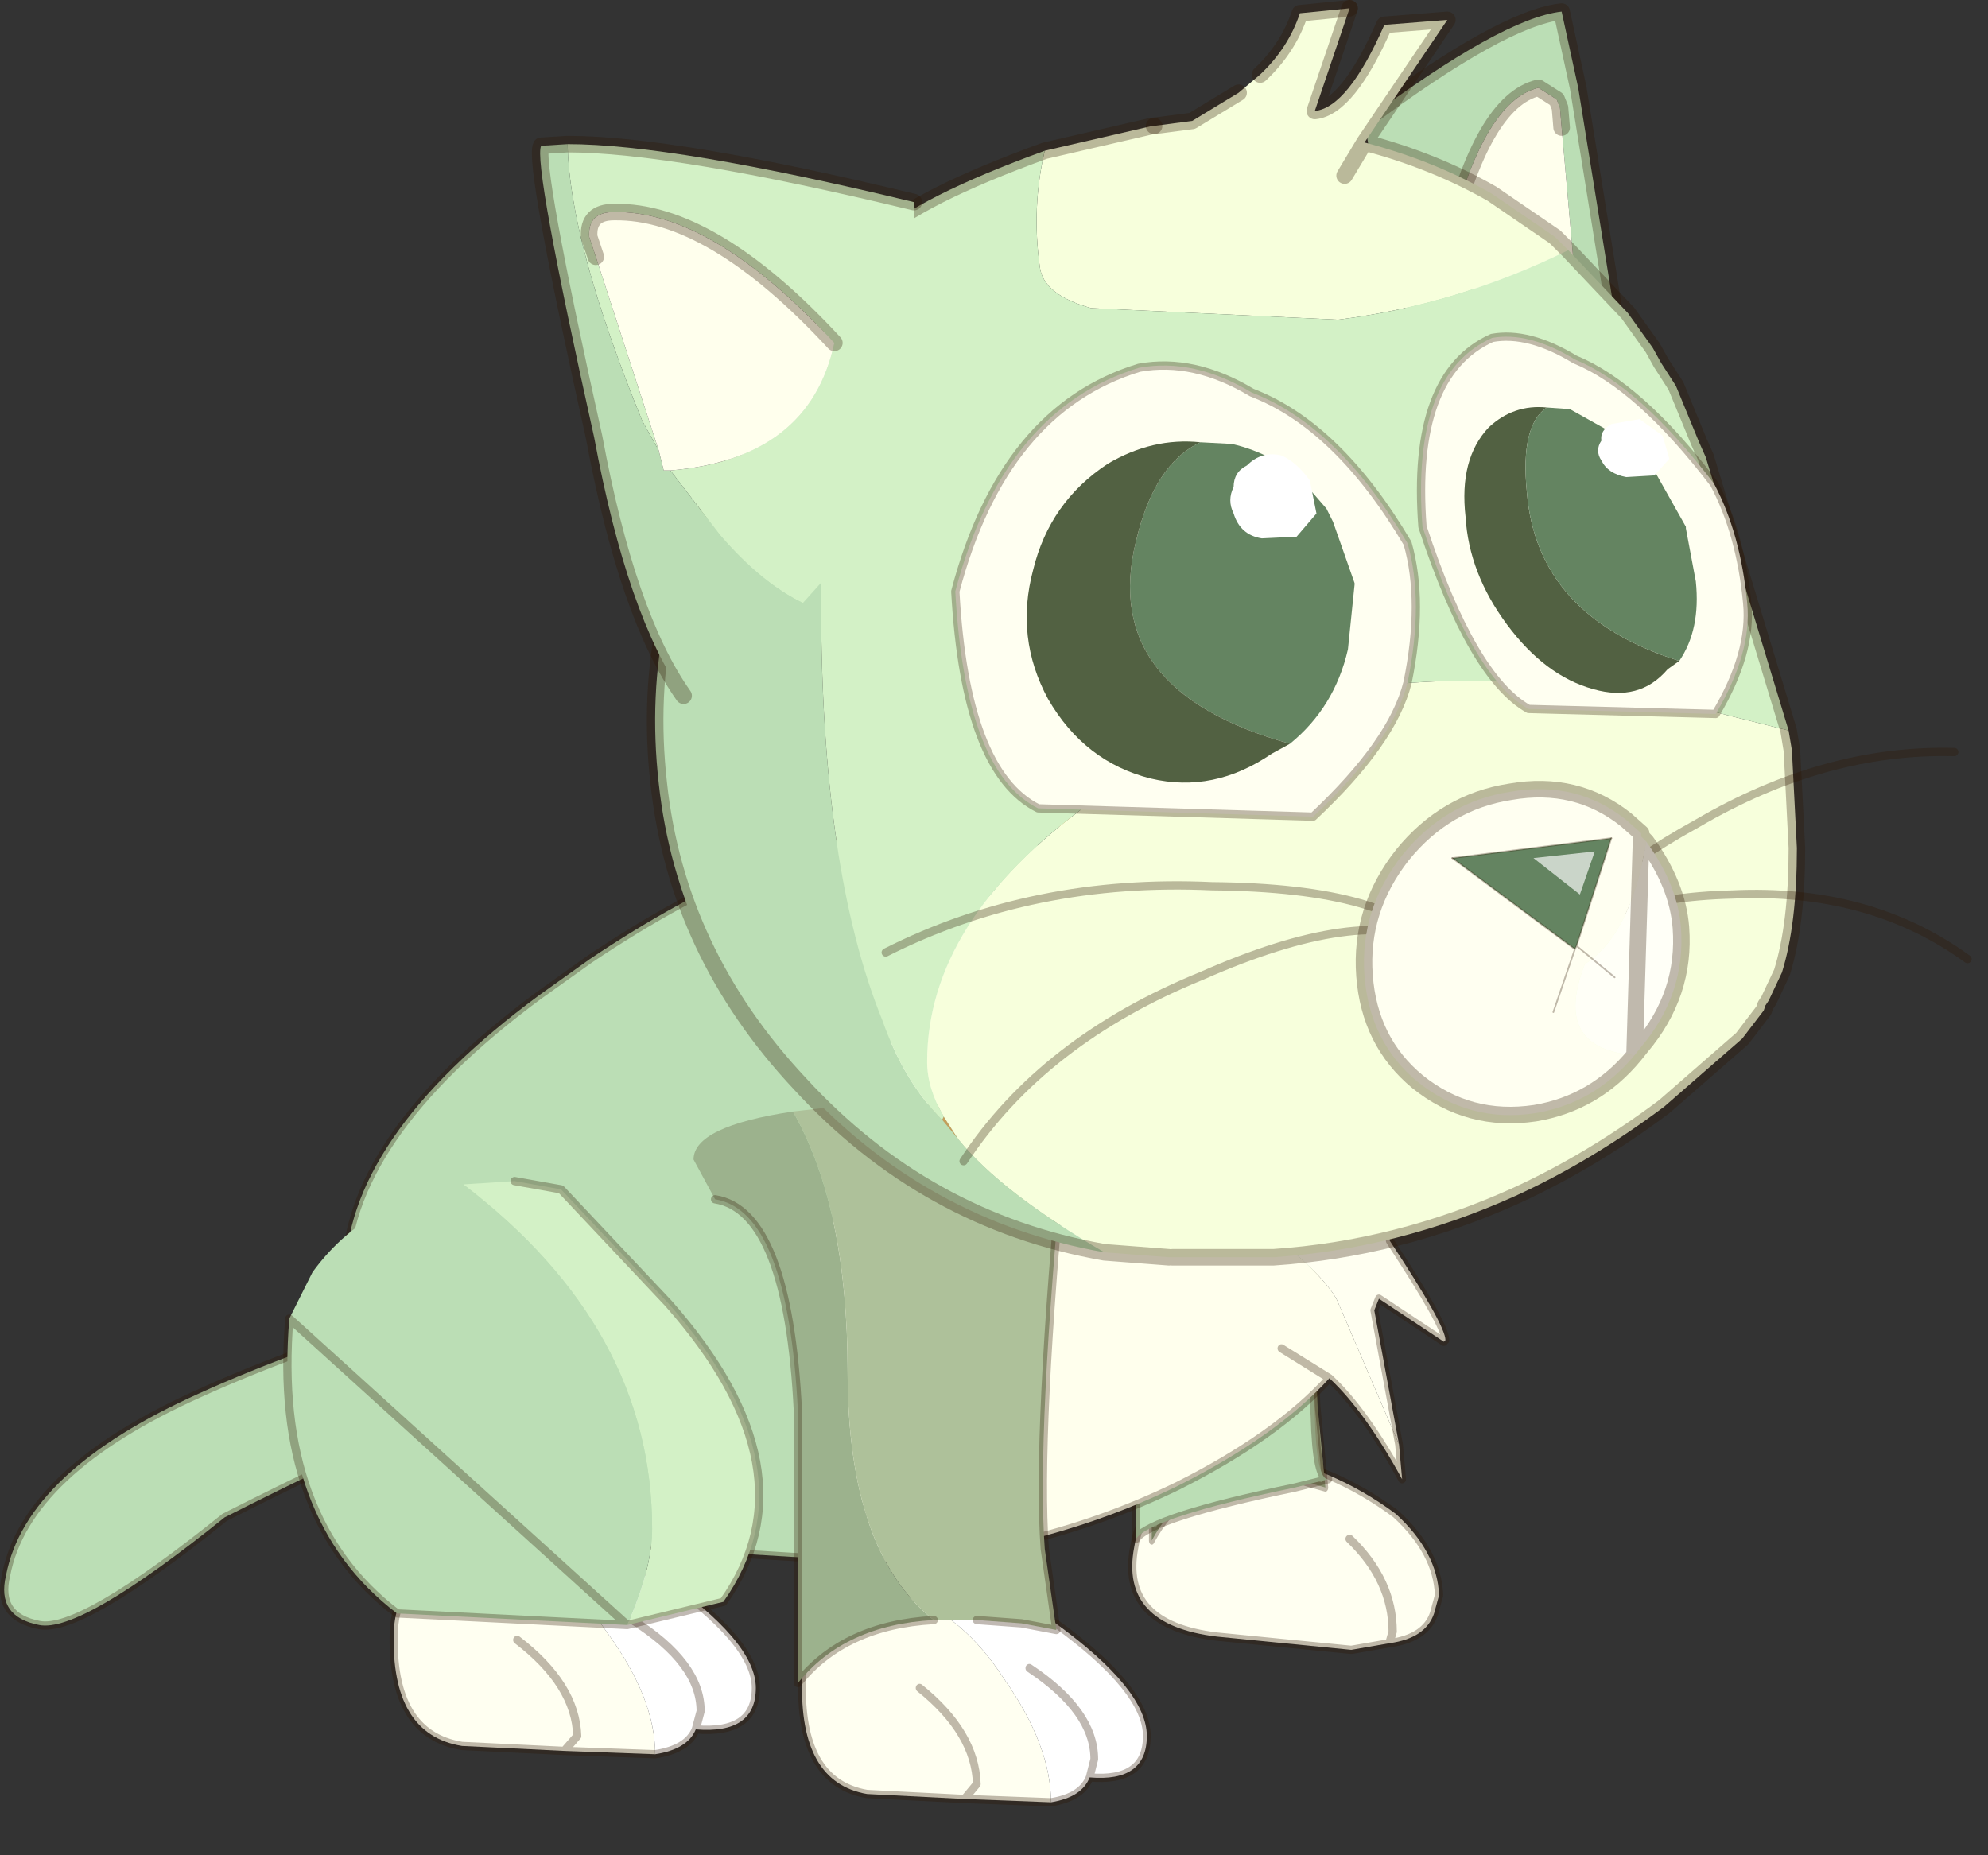 <?xml version="1.0" encoding="UTF-8" standalone="no"?>
<!DOCTYPE svg PUBLIC "-//W3C//DTD SVG 1.1//EN" "http://www.w3.org/Graphics/SVG/1.1/DTD/svg11.dtd">
<svg width="100%" height="100%" viewBox="0 0 30 28" version="1.1" xmlns="http://www.w3.org/2000/svg" xmlns:xlink="http://www.w3.org/1999/xlink" xml:space="preserve" xmlns:serif="http://www.serif.com/" style="fill-rule:evenodd;clip-rule:evenodd;stroke-linecap:round;stroke-linejoin:round;">
    <rect x="0" y="0" width="30" height="28" fill="#333333" stroke="none"/>
    <g transform="matrix(1,0,0,1,0.041,0.025)">
        <g transform="matrix(0.5,0,0,0.5,11.6,24.6)">
            <g id="sprite0">
                <g id="sprite1" transform="matrix(1,0,0,1,13.05,-4.25)">
                    <g id="shape0">
                        <path d="M5.6,4.6L4.45,4.8L0.4,4.4C-1.567,4.167 -2.4,3.267 -2.1,1.7C-1.833,0.1 -0.65,-0.833 1.45,-1.1L1.55,-1.1C3.083,-0.867 4.5,-0.267 5.8,0.7C6.633,1.467 7.067,2.283 7.1,3.15L6.95,3.7C6.783,4.2 6.333,4.5 5.6,4.6L5.7,4.25C5.7,3.217 5.267,2.283 4.4,1.45C5.267,2.283 5.7,3.217 5.7,4.25L5.6,4.6" style="fill:#fffff1;"/>
                        <path d="M5.6,4.6C6.333,4.5 6.783,4.2 6.95,3.7L7.1,3.15C7.067,2.283 6.633,1.467 5.8,0.7C4.5,-0.267 3.083,-0.867 1.55,-1.1L1.45,-1.1C-0.65,-0.833 -1.833,0.1 -2.1,1.7C-2.4,3.267 -1.567,4.167 0.4,4.4L4.45,4.8L5.6,4.6L5.7,4.25C5.7,3.217 5.267,2.283 4.4,1.45" style="fill:none;fill-rule:nonzero;stroke:#2e1700;stroke-opacity:0.3;stroke-width:0.25px;"/>
                    </g>
                </g>
                <g id="sprite2" transform="matrix(1,0,0,1,-6.15,-8.95)">
                    <g id="shape1">
                        <path d="M0.2,-4.4L1.35,-4.5C3.283,-3.6 4.05,-2.083 3.65,0.05C3.25,2.15 2.333,3.483 0.9,4.05C-0.533,4.617 -1.483,4.617 -1.95,4.05L-3,2.55C-3.233,2.15 -5.683,3.133 -10.35,5.5C-13.25,7.833 -15.117,8.917 -15.95,8.75C-16.817,8.583 -17.15,8.083 -16.95,7.25C-16.55,5.15 -14.6,3.317 -11.1,1.75C-9.2,0.883 -6.65,-0.05 -3.45,-1.05C-2.017,-1.583 -1.083,-2.233 -0.65,-3L0.2,-4.4" style="fill:#bbdeb5;"/>
                        <path d="M0.2,-4.4L-0.65,-3C-1.083,-2.233 -2.017,-1.583 -3.45,-1.05C-6.65,-0.05 -9.2,0.883 -11.1,1.75C-14.6,3.317 -16.55,5.15 -16.95,7.25C-17.15,8.083 -16.817,8.583 -15.95,8.75C-15.117,8.917 -13.25,7.833 -10.35,5.5C-5.683,3.133 -3.233,2.15 -3,2.55L-1.95,4.05C-1.483,4.617 -0.533,4.617 0.9,4.05C2.333,3.483 3.25,2.15 3.65,0.05C4.05,-2.083 3.283,-3.6 1.35,-4.5L0.2,-4.4Z" style="fill:none;fill-rule:nonzero;stroke:#2e1700;stroke-opacity:0.3;stroke-width:0.25px;"/>
                    </g>
                </g>
                <g id="sprite3" transform="matrix(0.98,0,0,1,-8.8,-2)">
                    <g id="shape2">
                        <path d="M5.4,5.7L2.6,5.6L-0.55,5.45C-2.017,5.217 -2.717,4.067 -2.65,2C-2.583,0.633 -1.75,-0.167 -0.15,-0.4L0.75,-0.5C1.95,-0.133 3,0.7 3.9,2C4.9,3.333 5.4,4.567 5.4,5.7M1.15,2.25C2.35,3.15 2.967,4.117 3,5.15L2.6,5.6L3,5.15C2.967,4.117 2.35,3.15 1.15,2.25" style="fill:#fffff1;"/>
                        <path d="M0.75,-0.5L3.25,-0.35L4.7,0.1L5.55,0.3C7.517,1.633 8.5,2.767 8.5,3.7C8.5,4.633 7.883,5.05 6.65,4.95C6.483,5.35 6.067,5.6 5.4,5.7C5.4,4.567 4.9,3.333 3.9,2C3,0.7 1.95,-0.133 0.75,-0.5M4.7,1.65C6.1,2.517 6.8,3.433 6.8,4.4L6.65,4.95L6.8,4.4C6.8,3.433 6.1,2.517 4.7,1.65" style="fill:#fff;"/>
                        <path d="M0.75,-0.5L3.25,-0.35L4.7,0.1L5.55,0.3C7.517,1.633 8.5,2.767 8.5,3.7C8.5,4.633 7.883,5.05 6.65,4.95C6.483,5.35 6.067,5.6 5.4,5.7L2.6,5.6L-0.55,5.45C-2.017,5.217 -2.717,4.067 -2.65,2C-2.583,0.633 -1.75,-0.167 -0.15,-0.4M6.65,4.95L6.8,4.4C6.8,3.433 6.1,2.517 4.7,1.65M2.6,5.6L3,5.15C2.967,4.117 2.35,3.15 1.15,2.25" style="fill:none;fill-rule:nonzero;stroke:#2e1700;stroke-opacity:0.3;stroke-width:0.25px;"/>
                    </g>
                </g>
                <g id="sprite4" transform="matrix(0.672,0,0,1,12.05,-18.55)">
                    <g id="shape3">
                        <path d="M-1,-1.45C0.1,0.483 0.65,3.1 0.65,6.4C0.65,10.033 1.517,12.533 3.25,13.9C1.45,14 0.083,14.633 -0.85,15.8L-0.85,7.6C-1.05,3.567 -1.883,1.433 -3.35,1.2L-4,0C-4,-0.667 -3,-1.15 -1,-1.45" style="fill:#9cb28d;"/>
                        <path d="M-1,-1.45L0.3,-1.6L4.7,-1.7C5.9,-1.533 6.733,-1.167 7.2,-0.6C6.633,5.333 6.433,9.45 6.6,11.75L6.95,14.2L5.9,14L4.55,13.9L3.25,13.9C1.517,12.533 0.65,10.033 0.65,6.4C0.65,3.1 0.1,0.483 -1,-1.45" style="fill:#aec19a;"/>
                        <path d="M4.55,13.9L5.9,14L6.95,14.2L6.6,11.75C6.433,9.45 6.633,5.333 7.2,-0.6M-3.35,1.2C-1.883,1.433 -1.05,3.567 -0.85,7.6L-0.85,15.8C0.083,14.633 1.45,14 3.25,13.9" style="fill:none;fill-rule:nonzero;stroke:#2e1700;stroke-opacity:0.3;stroke-width:0.25px;"/>
                    </g>
                </g>
                <g id="shape4">
                    <path d="M9.3,-16.6L8.8,-17.7C8.8,-18.533 9.817,-19.15 11.85,-19.55L15.05,-19.8C15.883,-19.7 16.45,-19.383 16.75,-18.85C16.35,-12.883 16.233,-8.767 16.4,-6.5C16.433,-5.233 16.567,-4.6 16.8,-4.6L15.8,-4.35C12.9,-3.75 11.3,-3.233 11,-2.8L11,-10.3C10.867,-14.333 10.3,-16.433 9.3,-16.6" style="fill:#bbdeb5;"/>
                    <path d="M9.3,-16.6C10.3,-16.433 10.867,-14.333 11,-10.3L11,-2.8C11.3,-3.233 12.9,-3.75 15.8,-4.35L16.8,-4.6C16.567,-4.6 16.433,-5.233 16.4,-6.5C16.233,-8.767 16.35,-12.883 16.75,-18.85" style="fill:none;fill-rule:nonzero;stroke:#2e1700;stroke-opacity:0.3;stroke-width:0.25px;"/>
                </g>
                <g id="sprite5" transform="matrix(0.934,0,0,1,1.85,-3.3)">
                    <g id="shape5">
                        <path d="M18.3,-2.35L16.3,-6.7C15.867,-7.5 14.167,-8.85 11.2,-10.75C10.867,-11.25 10.7,-11.633 10.7,-11.9C10.7,-12.7 11.733,-13.1 13.8,-13.1L16.6,-12.55L17.45,-11.4L17.8,-10.8L18,-8.9L18,-8.5C19.2,-6.8 19.8,-5.8 19.8,-5.5L19.75,-5.45L17.65,-6.75L17.5,-6.4L18.3,-2.35" style="fill:#fffff1;"/>
                        <path d="M16.6,-12.55L13.8,-13.1C11.733,-13.1 10.7,-12.7 10.7,-11.9C10.7,-11.633 10.867,-11.25 11.2,-10.75C14.167,-8.85 15.867,-7.5 16.3,-6.7L18.3,-2.35L18.4,-1.3C17.6,-2.667 16.817,-3.683 16.05,-4.35C14.917,-3.183 13.283,-2.1 11.15,-1.1C8.15,0.267 4.9,1.033 1.4,1.2L1.1,-0.15C0.2,-2.75 -0.25,-4.933 -0.25,-6.7L0,-9.35L0.15,-10.15C0.617,-12.083 1.467,-14 2.7,-15.9C3.867,-17.767 5.233,-19.267 6.8,-20.4L7.35,-20.35C8.783,-19.583 10.617,-18.2 12.85,-16.2L16.6,-12.55M14.5,-5.25L16.05,-4.35L14.5,-5.25" style="fill:#ffffed;"/>
                        <path d="M6.8,-20.4C5.233,-19.267 3.867,-17.767 2.7,-15.9C1.467,-14 0.617,-12.083 0.15,-10.15L0,-9.35L-0.25,-6.7C-0.25,-4.933 0.2,-2.75 1.1,-0.15L1.4,1.2L-5.55,0.8C-12.383,-0.3 -15.783,-3.017 -15.75,-7.35C-15.783,-10.15 -13.7,-13 -9.5,-15.9L-7.85,-17C-3.917,-19.467 -0.367,-20.817 2.8,-21.05L6.8,-20.4" style="fill:#bbdeb5;"/>
                        <path d="M16.6,-12.55L12.85,-16.2C10.617,-18.2 8.783,-19.583 7.35,-20.35M1.4,1.2C4.9,1.033 8.15,0.267 11.15,-1.1C13.283,-2.1 14.917,-3.183 16.05,-4.35L14.5,-5.25M19.75,-5.45L17.65,-6.75L17.5,-6.4L18.3,-2.35L18.4,-1.3C17.6,-2.667 16.817,-3.683 16.05,-4.35M16.6,-12.55L17.45,-11.4L17.8,-10.8L18,-8.9L18,-8.5C19.2,-6.8 19.8,-5.8 19.8,-5.5M1.4,1.2L-5.55,0.8C-12.383,-0.3 -15.783,-3.017 -15.75,-7.35C-15.783,-10.15 -13.7,-13 -9.5,-15.9L-7.85,-17C-3.917,-19.467 -0.367,-20.817 2.8,-21.05" style="fill:none;fill-rule:nonzero;stroke:#2e1700;stroke-opacity:0.3;stroke-width:0.25px;"/>
                    </g>
                </g>
                <g id="sprite31" serif:id="sprite3" transform="matrix(0.933,0,0,1,3.4,-0.55)">
                    <g id="shape21" serif:id="shape2">
                        <path d="M5.4,5.7L2.6,5.6L-0.55,5.45C-2.017,5.217 -2.717,4.067 -2.65,2C-2.583,0.633 -1.75,-0.167 -0.15,-0.4L0.75,-0.5C1.95,-0.133 3,0.7 3.9,2C4.9,3.333 5.4,4.567 5.4,5.7M1.15,2.25C2.35,3.15 2.967,4.117 3,5.15L2.6,5.6L3,5.15C2.967,4.117 2.35,3.15 1.15,2.25" style="fill:#fffff1;"/>
                        <path d="M0.75,-0.5L3.25,-0.35L4.7,0.1L5.55,0.3C7.517,1.633 8.5,2.767 8.5,3.7C8.5,4.633 7.883,5.05 6.65,4.95C6.483,5.35 6.067,5.6 5.4,5.7C5.4,4.567 4.9,3.333 3.9,2C3,0.7 1.95,-0.133 0.75,-0.5M4.7,1.65C6.1,2.517 6.8,3.433 6.8,4.4L6.65,4.95L6.8,4.4C6.8,3.433 6.1,2.517 4.7,1.65" style="fill:#fff;"/>
                        <path d="M0.75,-0.5L3.25,-0.35L4.7,0.1L5.55,0.3C7.517,1.633 8.5,2.767 8.5,3.7C8.5,4.633 7.883,5.05 6.65,4.95C6.483,5.35 6.067,5.6 5.4,5.7L2.6,5.6L-0.55,5.45C-2.017,5.217 -2.717,4.067 -2.65,2C-2.583,0.633 -1.75,-0.167 -0.15,-0.4M6.65,4.95L6.8,4.4C6.8,3.433 6.1,2.517 4.7,1.65M2.6,5.6L3,5.15C2.967,4.117 2.35,3.15 1.15,2.25" style="fill:none;fill-rule:nonzero;stroke:#2e1700;stroke-opacity:0.3;stroke-width:0.25px;"/>
                    </g>
                </g>
                <g id="sprite41" serif:id="sprite4" transform="matrix(1,0,0,1,1.65,-14.25)">
                    <g id="shape31" serif:id="shape3">
                        <path d="M-1,-1.45C0.1,0.483 0.65,3.1 0.65,6.4C0.65,10.033 1.517,12.533 3.25,13.9C1.45,14 0.083,14.633 -0.85,15.8L-0.85,7.6C-1.05,3.567 -1.883,1.433 -3.35,1.2L-4,0C-4,-0.667 -3,-1.15 -1,-1.45" style="fill:#9cb28d;"/>
                        <path d="M-1,-1.45L0.3,-1.6L4.7,-1.7C5.9,-1.533 6.733,-1.167 7.2,-0.6C6.633,5.333 6.433,9.45 6.6,11.75L6.95,14.2L5.9,14L4.55,13.9L3.25,13.9C1.517,12.533 0.65,10.033 0.65,6.4C0.65,3.1 0.1,0.483 -1,-1.45" style="fill:#aec19a;"/>
                        <path d="M4.55,13.9L5.9,14L6.95,14.2L6.6,11.75C6.433,9.45 6.633,5.333 7.2,-0.6M-3.35,1.2C-1.883,1.433 -1.05,3.567 -0.85,7.6L-0.85,15.8C0.083,14.633 1.45,14 3.25,13.9" style="fill:none;fill-rule:nonzero;stroke:#2e1700;stroke-opacity:0.3;stroke-width:0.25px;"/>
                    </g>
                </g>
                <g id="sprite6" transform="matrix(1,0,0,1,16,-13.5)">
                    <g id="shape6">
                        <path d="M-6.15,-10.9L-6.3,-10.8L-10.7,-10.8L-7.55,-11.2L-6.15,-10.9" style="fill:#c39f5c;"/>
                        <path d="M-6.3,-10.8L-6.15,-10.9L-5.7,-10.8L-6.3,-10.8" style="fill:#ffffd1;"/>
                        <path d="M-5.7,-10.8L-6.15,-10.9L-7.55,-11.2L-10.7,-10.8" style="fill:none;fill-rule:nonzero;stroke:#2e1700;stroke-opacity:0.3;stroke-width:0.25px;"/>
                        <path d="M1.9,-32.1C4.667,-34.167 6.65,-35.267 7.85,-35.4L8.35,-33.1L9.4,-26.6L9.7,-24.65C10.067,-22.083 10.167,-20.1 10,-18.7L9.95,-18.7L8.2,-20.2L5.95,-22.15C4.283,-23.917 3.083,-26.083 2.35,-28.65L2.4,-29L1.9,-32.1M7.85,-31.9L7.8,-32.5L7.7,-32.75L7.15,-33.1C6.017,-32.833 5.1,-31.25 4.4,-28.35C5.367,-26.15 6.717,-25.167 8.45,-25.4L8.4,-25.7L7.85,-31.9" style="fill:#bbdeb5;"/>
                        <path d="M4.4,-28.35C5.1,-31.25 6.017,-32.833 7.15,-33.1L7.7,-32.75L7.8,-32.5L7.85,-31.9L8.4,-25.7L8.45,-25.4C6.717,-25.167 5.367,-26.15 4.4,-28.35" style="fill:#ffffed;"/>
                        <path d="M9.95,-18.7L10,-18.7C10.167,-20.1 10.067,-22.083 9.7,-24.65L9.4,-26.6L8.35,-33.1L7.85,-35.4C6.65,-35.267 4.667,-34.167 1.9,-32.1M7.85,-31.9L7.8,-32.5L7.7,-32.75L7.15,-33.1C6.017,-32.833 5.1,-31.25 4.4,-28.35" style="fill:none;fill-rule:nonzero;stroke:#2e1700;stroke-opacity:0.3;stroke-width:0.5px;"/>
                        <path d="M-10.85,-1.95L-10.8,-2.05L-10.35,-1.35L-10.85,-1.95" style="fill:#c39f5c;"/>
                        <path d="M1.45,-35.5L0.4,-32.4C1.067,-32.467 1.767,-33.333 2.5,-35L4.4,-35.15L1.9,-31.45C3.3,-31.083 4.583,-30.567 5.75,-29.9L7.65,-28.6L8.05,-28.2C5.817,-27.1 3.5,-26.4 1.1,-26.1L-6.35,-26.45C-7.317,-26.717 -7.833,-27.133 -7.9,-27.7C-8.067,-28.9 -8.017,-30.067 -7.75,-31.2L-4.5,-31.95L-4.45,-31.95L-3.3,-32.1L-1.9,-32.95L-1.25,-33.5C-0.683,-34.033 -0.283,-34.65 -0.05,-35.35L1.45,-35.5M1.3,-30.45L1.9,-31.45L1.3,-30.45M-10.8,-2.05C-11.133,-2.617 -11.3,-3.167 -11.3,-3.7C-11.3,-6.533 -9.667,-9.133 -6.4,-11.5C-3.1,-13.967 0.667,-15.2 4.9,-15.2C7.6,-15.2 10.267,-14.85 12.9,-14.15L14.7,-13.7L14.8,-13.1L14.95,-10.15C14.95,-8.617 14.8,-7.367 14.5,-6.4L14.1,-5.55L14,-5.4L13.95,-5.25L13.3,-4.4L10.95,-2.35C9.483,-1.25 7.983,-0.35 6.45,0.35C4.083,1.417 1.65,2.033 -0.85,2.2L-4,2.2L-5.95,2.05C-8.017,0.85 -9.483,-0.283 -10.35,-1.35L-10.8,-2.05" style="fill:#f7ffdc;"/>
                        <path d="M-5.95,2.05C-9.55,1.417 -12.617,-0.283 -15.15,-3.05C-17.617,-5.683 -19.033,-8.7 -19.4,-12.1C-19.8,-15.633 -19.1,-18.883 -17.3,-21.85L-12.8,-28.65C-13.933,-26.283 -14.5,-22.583 -14.5,-17.55C-14.5,-12.183 -13.883,-7.983 -12.65,-4.95C-12.217,-3.717 -11.617,-2.717 -10.85,-1.95L-10.35,-1.35C-9.483,-0.283 -8.017,0.85 -5.95,2.05" style="fill:#bbdeb5;"/>
                        <path d="M-7.75,-31.2C-8.017,-30.067 -8.067,-28.9 -7.9,-27.7C-7.833,-27.133 -7.317,-26.717 -6.35,-26.45L1.1,-26.1C3.5,-26.4 5.817,-27.1 8.05,-28.2L9.85,-26.3L10.6,-25.25L10.85,-24.8L11.3,-24.1L12,-22.4L12.2,-21.95L14.7,-13.7L12.9,-14.15C10.267,-14.85 7.6,-15.2 4.9,-15.2C0.667,-15.2 -3.1,-13.967 -6.4,-11.5C-9.667,-9.133 -11.3,-6.533 -11.3,-3.7C-11.3,-3.167 -11.133,-2.617 -10.8,-2.05L-10.85,-1.95C-11.617,-2.717 -12.217,-3.717 -12.65,-4.95C-13.883,-7.983 -14.5,-12.183 -14.5,-17.55C-14.5,-22.583 -13.933,-26.283 -12.8,-28.65C-12,-29.417 -10.317,-30.267 -7.75,-31.2" style="fill:#d3f1c6;"/>
                        <path d="M1.9,-31.45L4.4,-35.15L2.5,-35C1.767,-33.333 1.067,-32.467 0.4,-32.4L1.45,-35.5M-4.45,-31.95L-4.5,-31.95L-7.75,-31.2C-10.317,-30.267 -12,-29.417 -12.8,-28.65L-17.3,-21.85C-19.1,-18.883 -19.8,-15.633 -19.4,-12.1C-19.033,-8.7 -17.617,-5.683 -15.15,-3.05C-12.617,-0.283 -9.55,1.417 -5.95,2.05L-4,2.2M8.05,-28.2L7.65,-28.6L5.75,-29.9C4.583,-30.567 3.3,-31.083 1.9,-31.45L1.3,-30.45M14.7,-13.7L12.2,-21.95L12,-22.4L11.3,-24.1L10.85,-24.8L10.6,-25.25L9.85,-26.3L8.05,-28.2M14.7,-13.7L14.8,-13.1L14.95,-10.15C14.95,-8.617 14.8,-7.367 14.5,-6.4L14.1,-5.55L14,-5.4L13.95,-5.25L13.3,-4.4L10.95,-2.35C9.483,-1.25 7.983,-0.35 6.45,0.35C4.083,1.417 1.65,2.033 -0.85,2.2L-3.9,2.2" style="fill:none;fill-rule:nonzero;stroke:#2e1700;stroke-opacity:0.3;stroke-width:0.5px;"/>
                        <path d="M1.45,-35.5L-0.05,-35.35C-0.283,-34.65 -0.683,-34.033 -1.25,-33.5M-1.9,-32.95L-3.3,-32.1L-4.45,-31.95" style="fill:none;fill-rule:nonzero;stroke:#2e1700;stroke-opacity:0.3;stroke-width:0.5px;"/>
                        <path d="M-11.7,-29.65C-11.7,-28.317 -11.517,-27.267 -11.15,-26.5L-10.9,-26.15C-10.933,-23.517 -11.867,-21.15 -13.7,-19.05L-15.05,-17.55C-15.883,-17.95 -16.717,-18.633 -17.55,-19.6L-19.05,-21.55C-16.25,-21.783 -14.6,-23.067 -14.1,-25.4C-16.567,-28.067 -18.783,-29.383 -20.75,-29.35C-21.283,-29.35 -21.533,-29.1 -21.5,-28.6L-21.3,-28L-19.4,-22.15L-19.9,-23.05C-21.367,-26.65 -22.117,-29.433 -22.15,-31.4C-20.017,-31.4 -16.533,-30.817 -11.7,-29.65" style="fill:#d3f1c6;"/>
                        <path d="M-15.05,-17.55L-16.4,-16.65C-17.5,-15.65 -18.25,-15.017 -18.65,-14.75C-19.783,-16.35 -20.683,-18.95 -21.35,-22.55C-22.583,-28.083 -23.117,-31.017 -22.95,-31.35L-22.15,-31.4C-22.117,-29.433 -21.367,-26.65 -19.9,-23.05L-19.4,-22.15L-19.25,-21.55L-19.05,-21.55L-17.55,-19.6C-16.717,-18.633 -15.883,-17.95 -15.05,-17.55" style="fill:#bbdeb5;"/>
                        <path d="M-21.3,-28L-21.5,-28.6C-21.533,-29.1 -21.283,-29.35 -20.75,-29.35C-18.783,-29.383 -16.567,-28.067 -14.1,-25.4C-14.6,-23.067 -16.25,-21.783 -19.05,-21.55L-19.25,-21.55L-19.4,-22.15L-21.3,-28" style="fill:#ffffed;"/>
                        <path d="M-18.65,-14.75C-19.783,-16.35 -20.683,-18.95 -21.35,-22.55C-22.583,-28.083 -23.117,-31.017 -22.95,-31.35L-22.15,-31.4C-20.017,-31.4 -16.533,-30.817 -11.7,-29.65M-21.3,-28L-21.5,-28.6C-21.533,-29.1 -21.283,-29.35 -20.75,-29.35C-18.783,-29.383 -16.567,-28.067 -14.1,-25.4" style="fill:none;fill-rule:nonzero;stroke:#2e1700;stroke-opacity:0.3;stroke-width:0.5px;"/>
                        <path d="M13.45,-17.55C13.55,-16.55 13.233,-15.433 12.5,-14.2L6.85,-14.35C5.717,-14.983 4.65,-16.817 3.65,-19.85C3.417,-22.917 4.117,-24.817 5.75,-25.55C6.483,-25.683 7.317,-25.467 8.25,-24.9C9.55,-24.367 10.95,-23.117 12.45,-21.15C12.983,-20.15 13.317,-18.95 13.45,-17.55" style="fill:#fffff1;"/>
                        <path d="M13.45,-17.55C13.55,-16.55 13.233,-15.433 12.5,-14.2L6.85,-14.35C5.717,-14.983 4.65,-16.817 3.65,-19.85C3.417,-22.917 4.117,-24.817 5.75,-25.55C6.483,-25.683 7.317,-25.467 8.25,-24.9C9.55,-24.367 10.95,-23.117 12.45,-21.15C12.983,-20.15 13.317,-18.95 13.45,-17.55Z" style="fill:none;fill-rule:nonzero;stroke:#2e1700;stroke-opacity:0.3;stroke-width:0.25px;"/>
                        <path d="M11.4,-15.8L11.05,-15.55C10.483,-14.883 9.733,-14.683 8.8,-14.95C7.833,-15.217 6.967,-15.867 6.2,-16.9C5.433,-17.933 5.017,-19.017 4.95,-20.15C4.817,-21.317 5.05,-22.217 5.65,-22.85C6.15,-23.317 6.733,-23.517 7.4,-23.45C6.867,-23.083 6.667,-22.233 6.8,-20.9C7,-18.4 8.533,-16.7 11.4,-15.8" style="fill:#526142;"/>
                        <path d="M7.4,-23.45L8.1,-23.4L9.8,-22.45L10.45,-21.75L10.7,-21.45L11.6,-19.85L11.6,-19.8L11.9,-18.2C12,-17.233 11.833,-16.433 11.4,-15.8C8.533,-16.7 7,-18.4 6.8,-20.9C6.667,-22.233 6.867,-23.083 7.4,-23.45" style="fill:#648461;"/>
                        <path d="M11.1,-21.9L10.65,-21.4L9.8,-21.35C9.433,-21.417 9.183,-21.583 9.05,-21.85C8.917,-22.05 8.917,-22.25 9.05,-22.45C9.017,-22.65 9.117,-22.817 9.35,-22.95L10.2,-23.1L10.9,-22.6L11.1,-21.9" style="fill:#fff;"/>
                        <path d="M3.2,-15.15C2.9,-13.95 1.95,-12.6 0.35,-11.1L-7.95,-11.35C-9.417,-12.083 -10.25,-14.267 -10.45,-17.9C-9.483,-21.567 -7.633,-23.817 -4.9,-24.65C-3.8,-24.85 -2.667,-24.6 -1.5,-23.9C0.233,-23.233 1.8,-21.717 3.2,-19.35C3.533,-18.183 3.533,-16.783 3.2,-15.15" style="fill:#fffff1;"/>
                        <path d="M3.2,-15.15C2.9,-13.95 1.95,-12.6 0.35,-11.1L-7.95,-11.35C-9.417,-12.083 -10.25,-14.267 -10.45,-17.9C-9.483,-21.567 -7.633,-23.817 -4.9,-24.65C-3.8,-24.85 -2.667,-24.6 -1.5,-23.9C0.233,-23.233 1.8,-21.717 3.2,-19.35C3.533,-18.183 3.533,-16.783 3.2,-15.15Z" style="fill:none;fill-rule:nonzero;stroke:#2e1700;stroke-opacity:0.3;stroke-width:0.25px;"/>
                        <path d="M-3.05,-22.4L-2.1,-22.35C-1.233,-22.15 -0.5,-21.75 0.1,-21.15L0.75,-20.4L0.95,-20L1.6,-18.15L1.6,-18.1L1.4,-16.15C1.133,-14.983 0.55,-14.033 -0.35,-13.3C-4.183,-14.367 -5.733,-16.4 -5,-19.4C-4.633,-20.967 -3.983,-21.967 -3.05,-22.4" style="fill:#648461;"/>
                        <path d="M-0.35,-13.3L-0.9,-13C-2.067,-12.2 -3.283,-11.95 -4.55,-12.25C-5.883,-12.583 -6.917,-13.383 -7.65,-14.65C-8.317,-15.883 -8.467,-17.183 -8.1,-18.55C-7.767,-19.917 -7.017,-20.983 -5.85,-21.75C-4.95,-22.283 -4.017,-22.5 -3.05,-22.4C-3.983,-21.967 -4.633,-20.967 -5,-19.4C-5.733,-16.4 -4.183,-14.367 -0.35,-13.3" style="fill:#526142;"/>
                        <path d="M0.45,-20.25L-0.15,-19.55L-1.2,-19.5C-1.633,-19.567 -1.917,-19.817 -2.05,-20.25C-2.183,-20.517 -2.183,-20.783 -2.05,-21.05C-2.05,-21.35 -1.917,-21.567 -1.65,-21.7C-1.35,-22 -1,-22.1 -0.6,-22C-0.3,-21.867 -0.017,-21.617 0.25,-21.25L0.45,-20.25" style="fill:#fff;"/>
                        <path d="M7.5,-6.6C7.8,-8 9.283,-9.433 11.95,-10.9C14.517,-12.4 17.1,-13.117 19.7,-13.05" style="fill:none;fill-rule:nonzero;stroke:#2e1700;stroke-opacity:0.3;stroke-width:0.25px;"/>
                        <path d="M7.5,-6.8C8.433,-8.033 10.267,-8.683 13,-8.75C15.767,-8.883 18.133,-8.233 20.1,-6.8" style="fill:none;fill-rule:nonzero;stroke:#2e1700;stroke-opacity:0.3;stroke-width:0.25px;"/>
                        <path d="M4.15,-7.05C3.25,-8.317 0.967,-8.967 -2.7,-9C-6.3,-9.167 -9.583,-8.5 -12.55,-7" style="fill:none;fill-rule:nonzero;stroke:#2e1700;stroke-opacity:0.3;stroke-width:0.25px;"/>
                        <path d="M4.1,-7.3C2.533,-8.033 0.167,-7.7 -3,-6.3C-6.2,-5 -8.6,-3.133 -10.2,-0.7" style="fill:none;fill-rule:nonzero;stroke:#2e1700;stroke-opacity:0.3;stroke-width:0.25px;"/>
                        <path d="M10.05,-3.9C9.25,-2.933 8.25,-2.35 7.05,-2.15C5.717,-1.95 4.533,-2.267 3.5,-3.1C2.533,-3.9 2,-4.967 1.9,-6.3C1.8,-7.633 2.183,-8.85 3.05,-9.95C3.917,-11.017 5,-11.65 6.3,-11.85C7.633,-12.083 8.8,-11.8 9.8,-11L10.25,-10.6L10.25,-10.5L10.4,-10.35C10.1,-8.483 9.483,-7.25 8.55,-6.65C7.883,-4.95 8.383,-4.033 10.05,-3.9" style="fill:#fffff1;"/>
                        <path d="M10.4,-10.35C11.033,-9.483 11.383,-8.617 11.45,-7.75C11.55,-6.417 11.15,-5.217 10.25,-4.15L10.05,-3.9C8.383,-4.033 7.883,-4.95 8.55,-6.65C9.483,-7.25 10.1,-8.483 10.4,-10.35" style="fill:#fffff7;"/>
                        <path d="M10.05,-3.9C9.25,-2.933 8.25,-2.35 7.05,-2.15C5.717,-1.95 4.533,-2.267 3.5,-3.1C2.533,-3.9 2,-4.967 1.9,-6.3C1.8,-7.633 2.183,-8.85 3.05,-9.95C3.917,-11.017 5,-11.65 6.3,-11.85C7.633,-12.083 8.8,-11.8 9.8,-11L10.25,-10.6M10.25,-10.5L10.4,-10.35C11.033,-9.483 11.383,-8.617 11.45,-7.75C11.55,-6.417 11.15,-5.217 10.25,-4.15L10.05,-3.9L10.25,-10.5Z" style="fill:none;fill-rule:nonzero;stroke:#2e1700;stroke-opacity:0.3;stroke-width:0.5px;"/>
                        <path d="M8.25,-7.1L8.3,-7.2L8.25,-7.1" style="fill:#db8d95;"/>
                        <path d="M8.3,-7.2L8.25,-7.1L4.55,-9.85L9.35,-10.45L8.3,-7.2" style="fill:#648461;"/>
                        <path d="M9.35,-10.45L4.55,-9.85" style="fill:none;fill-rule:nonzero;stroke:#2e1700;stroke-opacity:0.3;stroke-width:0.05px;"/>
                        <path d="M8.25,-7.1L8.3,-7.2L9.35,-10.45M4.55,-9.85L8.25,-7.1L7.6,-5.2M8.3,-7.2L9.45,-6.25" style="fill:none;fill-rule:nonzero;stroke:#2e1700;stroke-opacity:0.3;stroke-width:0.05px;"/>
                        <path d="M7,-9.85L8.85,-10.05L8.4,-8.75L7,-9.85" style="fill:#fff;fill-opacity:0.66;"/>
                    </g>
                </g>
                <g id="sprite7" transform="matrix(1,0,0,1,-10.85,-11.35)">
                    <g id="shape7">
                        <path d="M1.55,-2.15L3.1,-2.25L4.5,-2L7.75,1.45C10.717,4.817 11.267,7.817 9.4,10.45L6.5,11.15C7,10.017 7.25,9.05 7.25,8.25C7.25,4.217 5.35,0.75 1.55,-2.15" style="fill:#d3f1c6;"/>
                        <path d="M1.55,-2.15C5.35,0.75 7.25,4.217 7.25,8.25C7.25,9.05 7,10.017 6.5,11.15L-0.45,10.8C-2.95,8.9 -4.033,5.933 -3.7,1.9L-3,0.5C-1.933,-0.967 -0.417,-1.85 1.55,-2.15" style="fill:#bbdeb5;"/>
                        <path d="M6.5,11.15L9.4,10.45C11.267,7.817 10.717,4.817 7.75,1.45L4.5,-2L3.1,-2.25M-3.7,1.9C-4.033,5.933 -2.95,8.9 -0.45,10.8L6.5,11.15L-3.7,1.9Z" style="fill:none;fill-rule:nonzero;stroke:#2e1700;stroke-opacity:0.3;stroke-width:0.25px;"/>
                    </g>
                </g>
            </g>
        </g>
    </g>
</svg>
